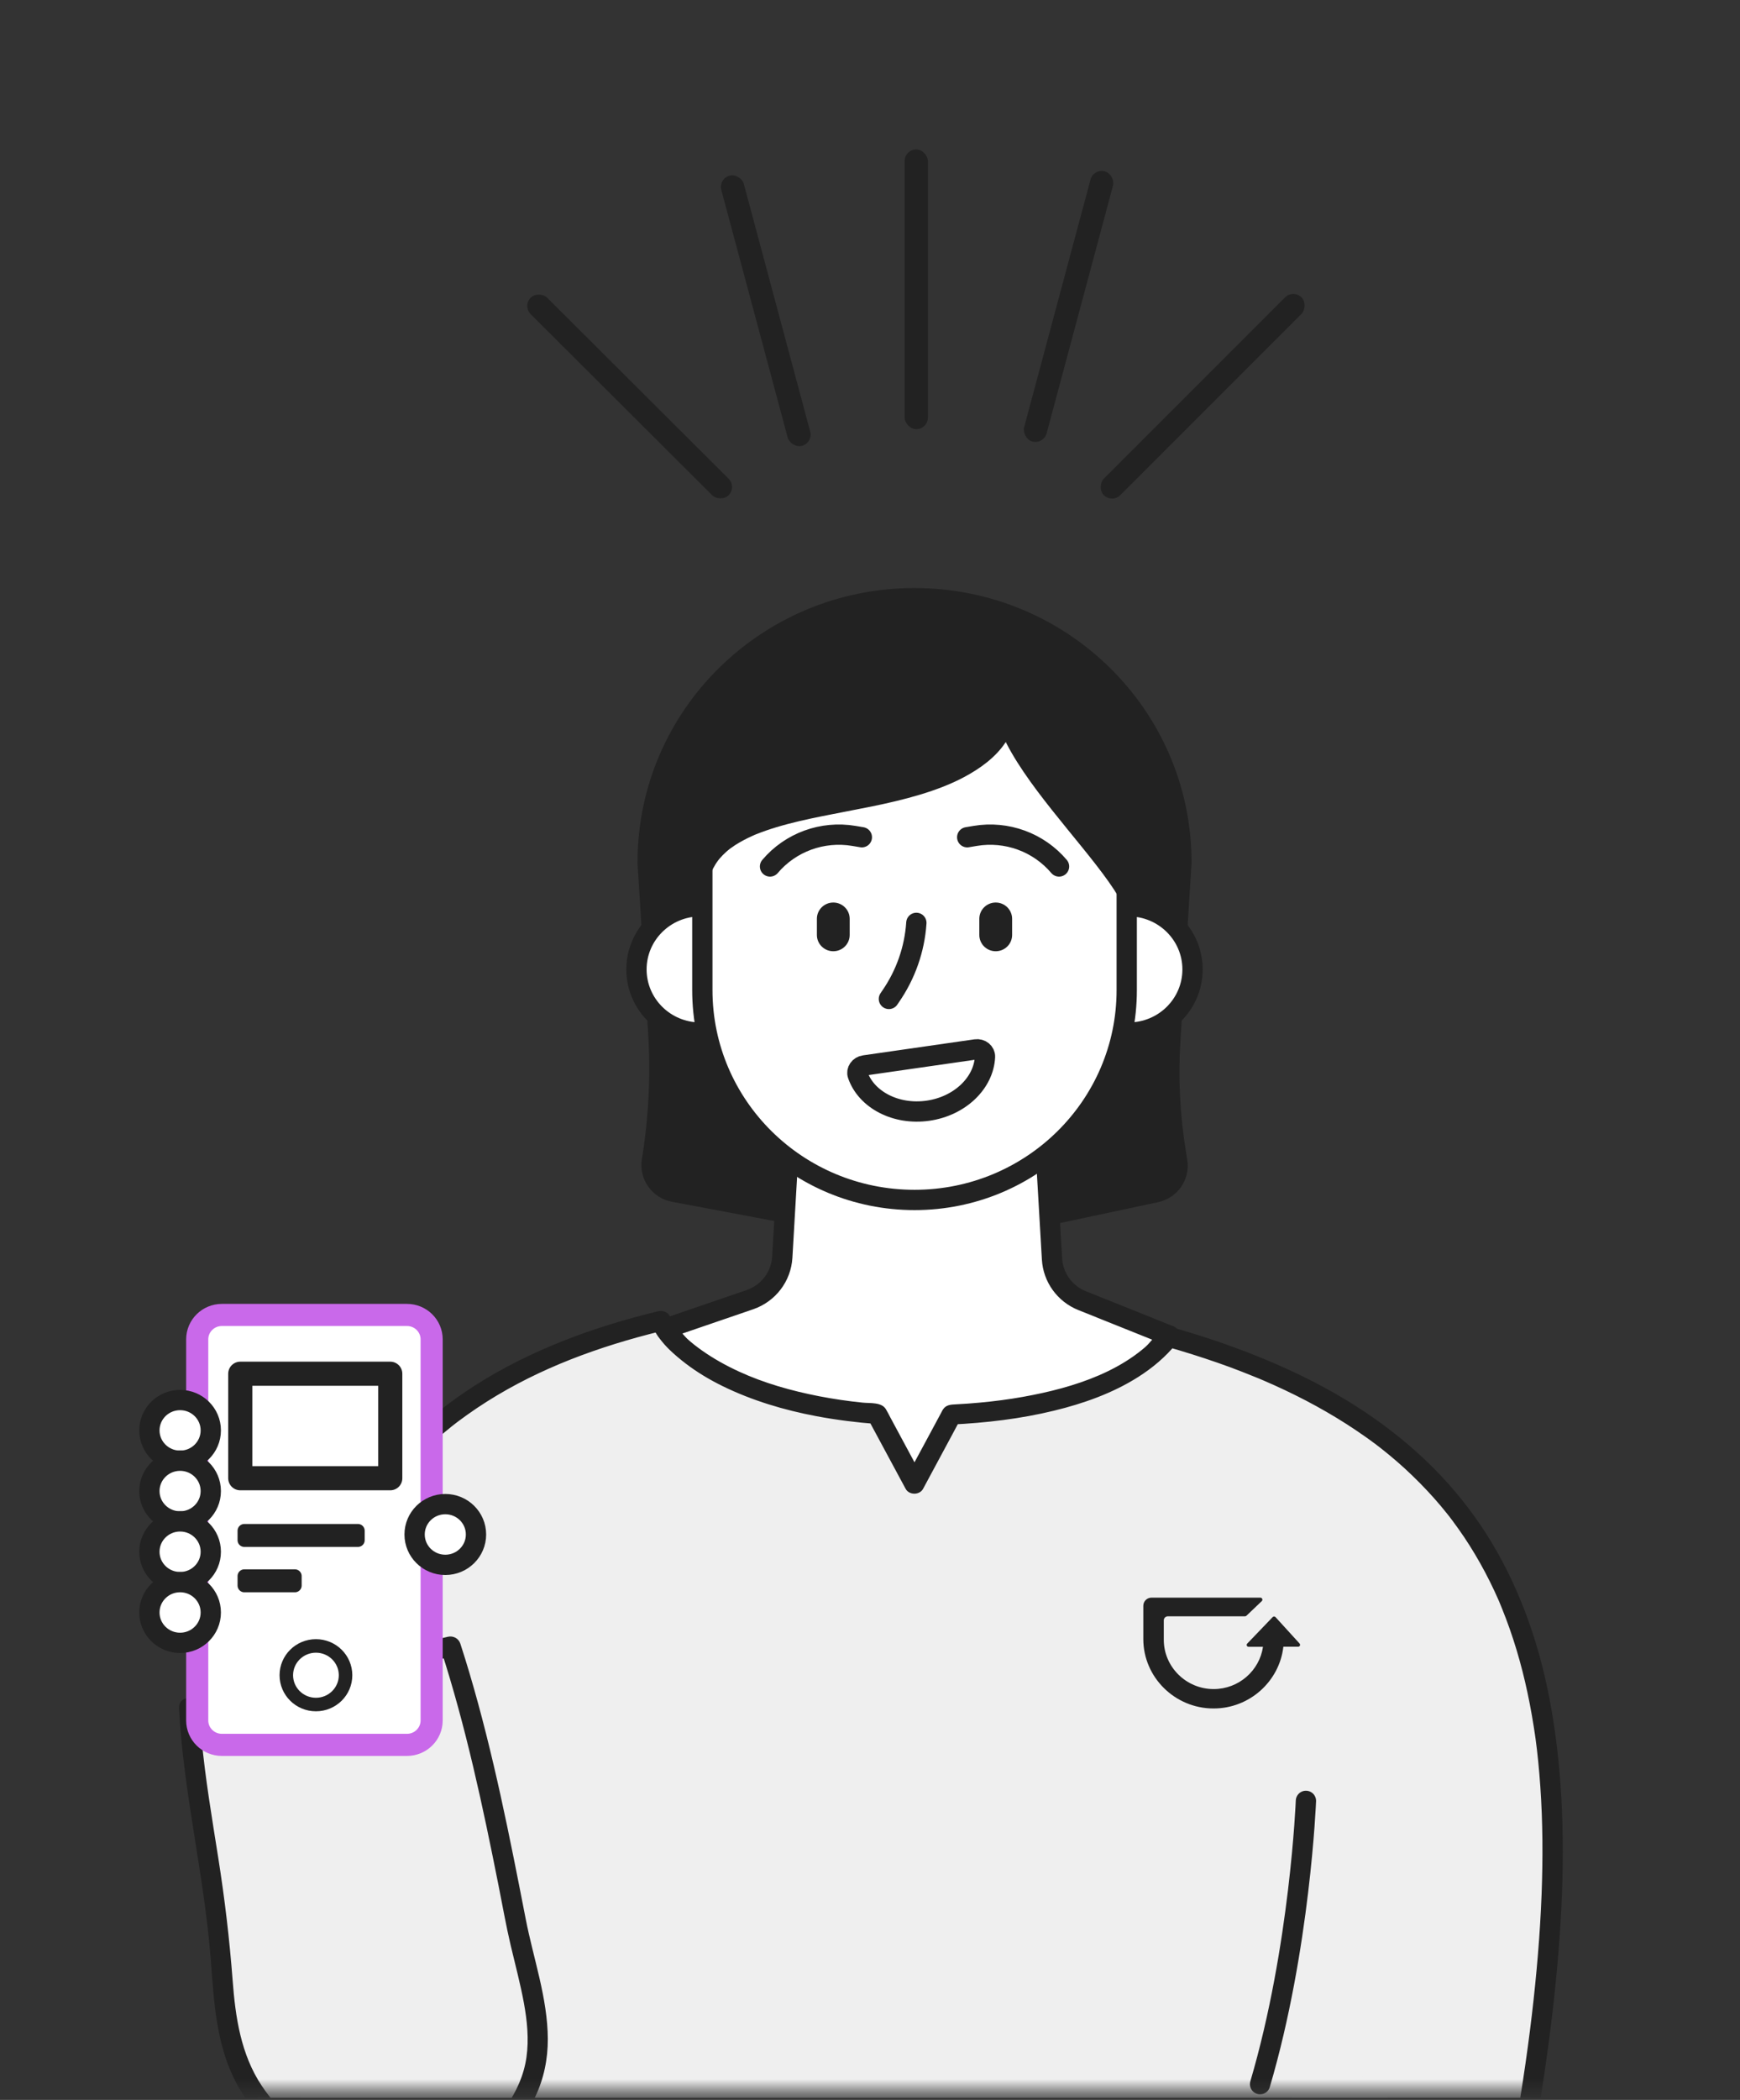 <svg fill="none" height="152" viewBox="0 0 126 152" width="126" xmlns="http://www.w3.org/2000/svg" xmlns:xlink="http://www.w3.org/1999/xlink"><rect x="0" y="0" width="126" height="152" fill="#333333" stroke="none"/><clipPath id="a"><path d="m.042-.004h125.531v151.852h-125.531z"/></clipPath><mask id="b" height="152" maskUnits="userSpaceOnUse" width="127" x="-1" y="0"><path d="m125.618.019h-125.622v151.393h125.622z" fill="#fff"/></mask><g clip-path="url(#a)"><g mask="url(#b)"><path d="m66.225 43.298c-10.646 0-19.279 8.512-19.323 19.024v.16l.764 12.241c.196 3.109.039 6.232-.46 9.306-.171 1.046.534 2.039 1.587 2.237l13.731 2.581c3.232.605 6.552.567 9.769-.116l11.414-2.431c1.033-.218 1.709-1.201 1.542-2.227l-.093-.576c-.446-2.721-.583-5.486-.406-8.236l.798-12.778c0-.053.005-.106 0-.16-.044-10.517-8.677-19.024-19.323-19.024z" fill="#222" stroke="#222" stroke-linecap="round" stroke-linejoin="round" stroke-width="1.469"/><path d="m84.671 96.667c-3.286 3.825-10.773 12.222-18.26 12.222-7.487 0-14.979-8.881-18.26-12.706l6.146-2.106c1.342-.46 2.267-1.671 2.35-3.07l1.151-19.828c.284-4.963 4.059-8.822 8.608-8.822 2.277 0 4.358.964 5.905 2.552 1.547 1.583 2.566 3.791 2.708 6.271l1.161 19.954c.078 1.337.925 2.508 2.179 3.012l6.307 2.528z" fill="#fff" stroke="#222" stroke-linecap="round" stroke-linejoin="round" stroke-width="1.469"/><path d="m81.733 74.742c2.553 0 4.623-2.046 4.623-4.571 0-2.525-2.07-4.571-4.623-4.571s-4.623 2.046-4.623 4.571c0 2.524 2.07 4.571 4.623 4.571z" fill="#fff" stroke="#222" stroke-linecap="round" stroke-linejoin="round" stroke-width="1.469"/><path d="m50.712 74.742c2.553 0 4.622-2.046 4.622-4.571 0-2.525-2.07-4.571-4.622-4.571-2.553 0-4.623 2.046-4.623 4.571 0 2.524 2.07 4.571 4.623 4.571z" fill="#fff" stroke="#222" stroke-linecap="round" stroke-linejoin="round" stroke-width="1.469"/><path d="m81.591 62.521c0-8.392-6.88-15.194-15.366-15.194-8.486 0-15.366 6.803-15.366 15.194v9.142c0 8.392 6.88 15.194 15.366 15.194 8.486 0 15.366-6.803 15.366-15.194z" fill="#fff" stroke="#222" stroke-linecap="round" stroke-linejoin="round" stroke-width="1.469"/><path d="m73.291 66.506c0-.65-.532-1.177-1.188-1.177-.656 0-1.187.527-1.187 1.177v1.172c0 .65.532 1.177 1.187 1.177.656 0 1.188-.527 1.188-1.177z" fill="#222"/><path d="m61.529 66.506c0-.65-.532-1.177-1.187-1.177s-1.188.527-1.188 1.177v1.172c0 .65.532 1.177 1.188 1.177s1.187-.527 1.187-1.177z" fill="#222"/><path d="m66.357 66.801c-.127 1.917-.779 3.762-1.88 5.346l-.108.16" stroke="#222" stroke-linecap="round" stroke-linejoin="round" stroke-width="1.469"/><path d="m62.41 60.603-.578-.097c-2.277-.383-4.588.46-6.072 2.213" fill="#fff"/><path d="m62.41 60.603-.578-.097c-2.277-.383-4.588.46-6.072 2.213" stroke="#222" stroke-linecap="round" stroke-linejoin="round" stroke-width="1.469"/><path d="m70.039 60.603.578-.097c2.277-.383 4.588.46 6.072 2.213" fill="#fff"/><path d="m70.039 60.603.578-.097c2.277-.383 4.588.46 6.072 2.213" stroke="#222" stroke-linecap="round" stroke-linejoin="round" stroke-width="1.469"/><path d="m68.507 46.532c.832.111 1.655.363 2.345.833 2.537 1.724 2.83 5.22.191 7.205-6.033 4.963-20.591 2.213-20.591 10.377 0-16.172 9.118-19.615 18.055-18.414z" fill="#222"/><path d="m68.311 47.234c.833.116 1.709.392 2.326.872.558.436.901.872 1.205 1.491.088.179.206.547.269.847.005.034.034.208.02.097.01.073.015.145.02.218.015.17.015.344.005.518-.029.542-.211 1.109-.539 1.637-.191.31-.362.508-.646.775-.127.121-.264.232-.406.344-.059.043-.113.087-.171.136-.093.077.078-.053-.059.044-.421.305-.862.576-1.322.818-.235.121-.47.237-.71.344-.054.024-.113.048-.171.073-.049.019-.171.073-.054.024-.137.058-.269.111-.406.16-.529.203-1.072.378-1.616.537-2.267.663-4.613 1.041-6.924 1.511-2.096.426-4.28.901-6.16 1.956-.852.479-1.611 1.094-2.199 1.874s-.901 1.729-1.014 2.697c-.029.247-.044.494-.044.741h1.469c0-2.683.225-5.292.945-7.878.147-.533.318-1.06.509-1.579.088-.237.181-.47.279-.702-.039.097.069-.16.093-.213.059-.136.122-.271.191-.407.416-.862.911-1.69 1.494-2.45.025-.034.049-.063.073-.097-.103.131.025-.024.034-.044.064-.077.127-.155.191-.232.152-.184.313-.358.48-.533.294-.31.602-.6.93-.876.147-.121.294-.242.446-.358-.142.111.108-.077.147-.107.098-.073.201-.14.299-.208.338-.228.69-.441 1.053-.634.162-.087.328-.17.495-.252.098-.048.201-.097.304-.14.034-.015.069-.029.103-.044s.264-.111.078-.034c.377-.155.759-.295 1.146-.416.783-.247 1.591-.416 2.404-.537.01 0 .191-.029.069-.01-.118.015.108-.015.127-.015.113-.015.225-.024.338-.039.235-.024.475-.044.71-.058.47-.029.94-.044 1.41-.039.47.005.97.024 1.454.058.235.019.465.039.7.063.117.01.235.024.352.039.059.005.117.015.176.019.034 0 .294.039.098.01.392.053.788-.092.906-.508.093-.339-.117-.843-.514-.896-3.56-.474-7.267-.295-10.553 1.269-3.614 1.719-5.974 5.036-7.179 8.74-.95 2.925-1.249 6.048-1.254 9.108 0 .934 1.464.934 1.469 0 0-.257.02-.513.044-.77.005-.044-.02.126 0-.024.01-.063.02-.121.034-.184.025-.121.054-.237.083-.353.029-.097.059-.194.088-.29.02-.053.039-.111.059-.165.059-.16-.039.077.01-.029.093-.199.191-.392.308-.576.054-.087.113-.174.176-.257.049-.073.073-.092 0-.005.039-.048.078-.102.122-.15.142-.165.294-.32.455-.465.078-.073.162-.14.245-.208.039-.029.078-.063.118-.092-.127.102 0 0 .054-.034.181-.131.367-.252.563-.363.206-.121.421-.232.637-.339.108-.053.215-.102.323-.15.049-.024.103-.044.152-.068.029-.015.127-.053-.02.01.034-.015.069-.029.103-.044.485-.194.974-.363 1.474-.513 1.107-.334 2.233-.581 3.364-.809 2.355-.479 4.745-.857 7.051-1.554 1.107-.334 2.204-.741 3.222-1.288 1.126-.605 2.243-1.409 2.953-2.479.813-1.22 1.028-2.804.573-4.193-.519-1.574-1.758-2.804-3.315-3.389-.441-.165-.906-.271-1.371-.334-.392-.053-.788.097-.906.508-.093.339.117.838.514.896z" fill="#222"/><path d="m72.566 48.518c-3.761 5.181 10.342 15.451 9.172 19.063 1.734-5.346 1.048-16.574-4.51-19.896-1.547-.925-3.604-.62-4.657.828z" fill="#222"/><path d="m109.752 158.002h-87.985c-1.503-11.103-2.14-20.691-1.503-28.835 1.42-18.143 9.137-29.106 27.593-33.56.093.199.201.387.318.567.029.058.064.102.093.145.005.005.005.01.01.015.137.199.284.387.451.562.078.082.167.17.25.252h.005c3.104 3.035 8.648 4.76 14.519 5.191l.646 1.201 2.071 3.845 2.071-3.845.622-1.157c5.905-.281 11.517-1.618 14.725-4.532 0 0 .002-.002.005-.005.377-.339.715-.702 1.023-1.085 26.663 7.554 31.834 25.673 25.086 61.238z" fill="#efefef"/><path d="m109.752 157.275h-87.985l.735.727c-.877-6.46-1.557-12.962-1.714-19.485-.127-5.215.069-10.517 1.009-15.567.406-2.184.955-4.343 1.689-6.44.171-.494.357-.983.548-1.467.044-.107.088-.218.132-.325.025-.063.054-.13.078-.193 0-.005.093-.218.034-.083.098-.232.206-.469.308-.702.426-.934.896-1.849 1.41-2.735.514-.887 1.033-1.681 1.616-2.475.142-.198.289-.392.441-.59.029-.034.054-.073.083-.107-.093.121.044-.053.049-.063.083-.106.167-.208.25-.31.318-.387.646-.77.984-1.138.676-.736 1.386-1.438 2.135-2.101.377-.334.759-.654 1.151-.969.098-.077.201-.155.299-.232.024-.019.142-.111.044-.034.054-.043.113-.082.167-.126.206-.155.411-.305.617-.45 3.761-2.673 7.918-4.387 12.335-5.612.622-.169 1.244-.334 1.871-.484l-.828-.334c.098.194.201.383.318.567l-.098-.368c0 .3.215.552.392.78.196.257.406.489.637.717.377.368.779.702 1.195 1.022.833.634 1.738 1.177 2.679 1.637 2.14 1.046 4.446 1.733 6.787 2.174 1.444.271 2.909.455 4.378.566l-.637-.358c.764 1.419 1.528 2.837 2.292 4.256.142.262.284.528.426.789.255.475 1.014.475 1.268 0 .691-1.288 1.386-2.571 2.076-3.859.206-.382.406-.765.612-1.147l-.636.358c2.492-.121 4.995-.412 7.419-1.002 2.125-.514 4.25-1.264 6.096-2.436 1.033-.654 1.983-1.448 2.752-2.397l-.715.189c1.258.358 2.512.751 3.746 1.181.583.203 1.165.416 1.743.644.289.111.573.228.862.344.064.024.127.053.191.077.029.01.186.077.132.053-.054-.024.127.053.162.068.073.029.142.063.215.092 2.076.891 4.089 1.927 5.989 3.142.455.291.901.591 1.342.901.21.145.416.295.622.45.054.039.108.083.167.121.019.015.157.117.088.068-.069-.048.093.073.113.087.054.044.108.083.162.126.803.63 1.577 1.298 2.311 2.01.735.711 1.391 1.409 2.028 2.164.161.194.318.383.475.581.034.044.068.087.102.131.049.063-.024-.034-.029-.039.024.029.044.058.069.087.078.102.156.204.235.31.293.392.577.794.852 1.201.548.818 1.052 1.666 1.513 2.537.24.451.465.906.68 1.366.103.222.206.45.304.673.024.063.054.121.078.184-.049-.116-.009-.02.015.039.054.125.103.246.152.372.798 1.966 1.4 4.01 1.841 6.082.118.542.22 1.089.318 1.641.049.286.098.572.142.858.02.14.044.276.064.416.01.063.02.131.029.194.005.043.04.28.02.13.162 1.177.274 2.363.357 3.55.182 2.6.191 5.21.093 7.815-.112 2.9-.362 5.796-.7 8.682-.372 3.171-.867 6.338-1.43 9.519-.147.833-.303 1.666-.46 2.499-.073.387.108.784.514.895.358.097.833-.121.906-.508.637-3.351 1.195-6.721 1.65-10.101.402-2.987.715-5.984.896-8.991.162-2.697.211-5.399.098-8.101-.102-2.445-.342-4.891-.764-7.302-.377-2.16-.91-4.295-1.65-6.362-.7-1.957-1.572-3.86-2.644-5.646-1.072-1.787-2.297-3.39-3.697-4.881-1.401-1.491-3.041-2.891-4.76-4.106-1.822-1.288-3.771-2.397-5.793-3.351-2.277-1.075-4.637-1.976-7.042-2.731-.627-.199-1.258-.387-1.895-.567-.23-.063-.558-.01-.715.189-2.399 2.949-6.366 4.184-10.053 4.846-1.048.189-2.106.325-3.168.422-.558.053-1.121.092-1.68.121-.377.019-.735.024-.965.377-.039.058-.069.126-.103.189-.367.688-.735 1.375-1.107 2.058-.495.915-.989 1.835-1.484 2.75h1.268c-.793-1.472-1.587-2.944-2.38-4.42-.108-.204-.211-.417-.333-.615-.318-.504-1.131-.407-1.665-.46-1.063-.107-2.12-.262-3.168-.465-1.988-.388-3.976-.944-5.812-1.792-.925-.426-1.822-.925-2.654-1.511-.72-.508-1.518-1.157-2.037-1.942l.098.368c0-.329-.274-.649-.416-.939-.142-.291-.529-.407-.828-.334-4.652 1.123-9.23 2.794-13.27 5.375-3.526 2.252-6.557 5.181-8.839 8.667-2.282 3.487-3.869 7.67-4.804 11.834-1.131 5.041-1.479 10.237-1.459 15.389.02 6.43.607 12.846 1.41 19.223.108.871.225 1.738.343 2.605.054.387.294.726.735.726h87.981c.945 0 .945-1.453 0-1.453z" fill="#222"/><path d="m102.319 158.002h-30.14l21.889-6.329 1.694-.494 1.185-.339 3.002-.871z" fill="#efefef"/><path d="m70.666 75.958c.357-.053.676.208.661.537-.088 1.888-1.807 3.569-4.128 3.903-2.326.334-4.466-.799-5.088-2.591-.108-.305.127-.639.48-.688z" stroke="#222" stroke-linecap="round" stroke-linejoin="round" stroke-width="1.469"/><path d="m13.697 123.632c.323 6.421 1.91 12.333 2.341 18.749.176 2.629.382 5.326 1.542 7.699 1.43 2.92 4.133 5.002 6.767 6.934 1.405 1.031 2.977 2.101 4.725 2.014 1.64-.082 3.031-1.162 4.285-2.213 1.954-1.641 3.932-3.409 4.926-5.747 1.591-3.738-.127-7.878-.901-11.859-1.302-6.716-2.683-13.649-4.75-20.026l-18.941 4.454z" fill="#efefef"/><path d="m12.962 123.633c.313 6.125 1.831 12.11 2.301 18.22.225 2.925.367 5.903 1.68 8.59 1.17 2.402 3.198 4.266 5.288 5.883 1.077.833 2.164 1.695 3.34 2.387 1.244.736 2.635 1.196 4.094.969 1.459-.228 2.59-1.051 3.663-1.913s2.081-1.728 3.021-2.692 1.812-2.058 2.399-3.283c.637-1.322.925-2.75.921-4.208-.015-2.958-1.043-5.805-1.601-8.686-1.161-5.961-2.336-11.936-4.064-17.771-.211-.716-.436-1.433-.666-2.145-.122-.382-.504-.6-.906-.508-2.145.503-4.285 1.007-6.429 1.511-3.389.798-6.782 1.593-10.171 2.392-.779.184-1.562.368-2.341.552-.921.217-.529 1.617.392 1.399 2.145-.504 4.285-1.007 6.429-1.511 3.389-.799 6.782-1.593 10.171-2.392.779-.184 1.562-.368 2.341-.552l-.906-.508c1.817 5.612 3.046 11.383 4.192 17.16.284 1.424.534 2.857.867 4.271s.7 2.774.96 4.183c.235 1.288.372 2.63.186 3.932-.186 1.303-.72 2.484-1.474 3.554s-1.64 1.927-2.581 2.765-1.924 1.738-3.031 2.387c-.514.3-1.067.547-1.66.639s-1.151.005-1.699-.169c-1.244-.397-2.321-1.249-3.354-2.01-1.983-1.462-4.001-3.04-5.372-5.103-1.513-2.276-1.905-4.963-2.106-7.631-.225-2.968-.573-5.903-1.038-8.847-.455-2.881-.945-5.757-1.214-8.662-.069-.736-.122-1.472-.157-2.213-.02-.392-.323-.726-.735-.726-.382 0-.754.334-.735.726z" fill="#222"/><g stroke-linecap="round" stroke-linejoin="round"><path d="m31.257 124.533v-27.585c0-.976-.8-1.767-1.787-1.767h-13.402c-.987 0-1.787.791-1.787 1.767v27.585c0 .976.8 1.768 1.787 1.768h13.402c.987 0 1.787-.792 1.787-1.768z" fill="#fff" stroke="#c969ea" stroke-width="1.601"/><path d="m32.246 113.271c1.228 0 2.223-.985 2.223-2.199s-.995-2.198-2.223-2.198-2.223.984-2.223 2.198.995 2.199 2.223 2.199z" fill="#fff" stroke="#222" stroke-width="1.469"/><path d="m13.041 105.736c1.228 0 2.223-.984 2.223-2.198s-.995-2.198-2.223-2.198-2.223.984-2.223 2.198.995 2.198 2.223 2.198z" fill="#fff" stroke="#222" stroke-width="1.469"/><path d="m13.041 110.128c1.228 0 2.223-.984 2.223-2.198s-.995-2.199-2.223-2.199-2.223.985-2.223 2.199.995 2.198 2.223 2.198z" fill="#fff" stroke="#222" stroke-width="1.469"/><path d="m13.041 114.52c1.228 0 2.223-.984 2.223-2.198s-.995-2.199-2.223-2.199-2.223.985-2.223 2.199.995 2.198 2.223 2.198z" fill="#fff" stroke="#222" stroke-width="1.469"/><path d="m13.041 118.917c1.228 0 2.223-.985 2.223-2.199s-.995-2.198-2.223-2.198-2.223.984-2.223 2.198.995 2.199 2.223 2.199z" fill="#fff" stroke="#222" stroke-width="1.469"/><path d="m28.26 99.437h-10.861v7.563h10.861z" fill="#fff" stroke="#222" stroke-width="1.748"/><path d="m22.878 123.381c1.185 0 2.145-.95 2.145-2.121s-.96-2.121-2.145-2.121c-1.185 0-2.145.95-2.145 2.121s.96 2.121 2.145 2.121z" fill="#fff" stroke="#222" stroke-width=".979"/><path d="m25.919 110.801h-8.227v.683h8.227z" fill="#fff" stroke="#222" stroke-width=".979"/><path d="m21.355 114.084h-3.663v.683h3.663z" fill="#fff" stroke="#222" stroke-width=".979"/></g><path d="m94.112 118.97-1.753-1.923c-.054-.053-.142-.053-.196 0l-1.846 1.923c-.088.087-.025.232.098.232h1.043c-.25 1.724-1.758 3.06-3.57 3.06h-.005c-1.983 0-3.609-1.603-3.609-3.568v-1.405c0-.164.132-.295.299-.295h5.587c.039 0 .078-.015.103-.044l1.107-1.055c.093-.092.029-.252-.103-.252h-7.879c-.328 0-.597.262-.597.591v2.406c0 2.765 2.287 5.026 5.083 5.026h.01c2.605 0 4.764-1.966 5.049-4.469h1.072c.122 0 .186-.145.098-.232z" fill="#222"/><path d="m94.567 130.354s-.416 10.662-3.32 20.506" stroke="#222" stroke-linecap="round" stroke-linejoin="round" stroke-width="1.469"/></g><g fill="#222"><rect height="20.247" rx=".844" width="1.687" x="65.507" y="10.817"/><rect height="20.247" rx=".844" transform="matrix(.966 .259 -.259 .966 5.847 -20.079)" width="1.687" x="79.183" y="12.167"/><rect height="20.247" rx=".844" transform="matrix(.966 -.259 .259 .966 -1.577 13.902)" width="1.687" x="52.008" y="12.941"/><rect height="20.247" rx=".844" transform="matrix(.706 -.708 .708 .706 -4.552 33.307)" width="1.687" x="37.836" y="22.136"/><rect height="20.247" rx=".844" transform="matrix(.707 .707 -.707 .707 42.239 -60.093)" width="1.687" x="93.659" y="20.941"/></g></g></svg>